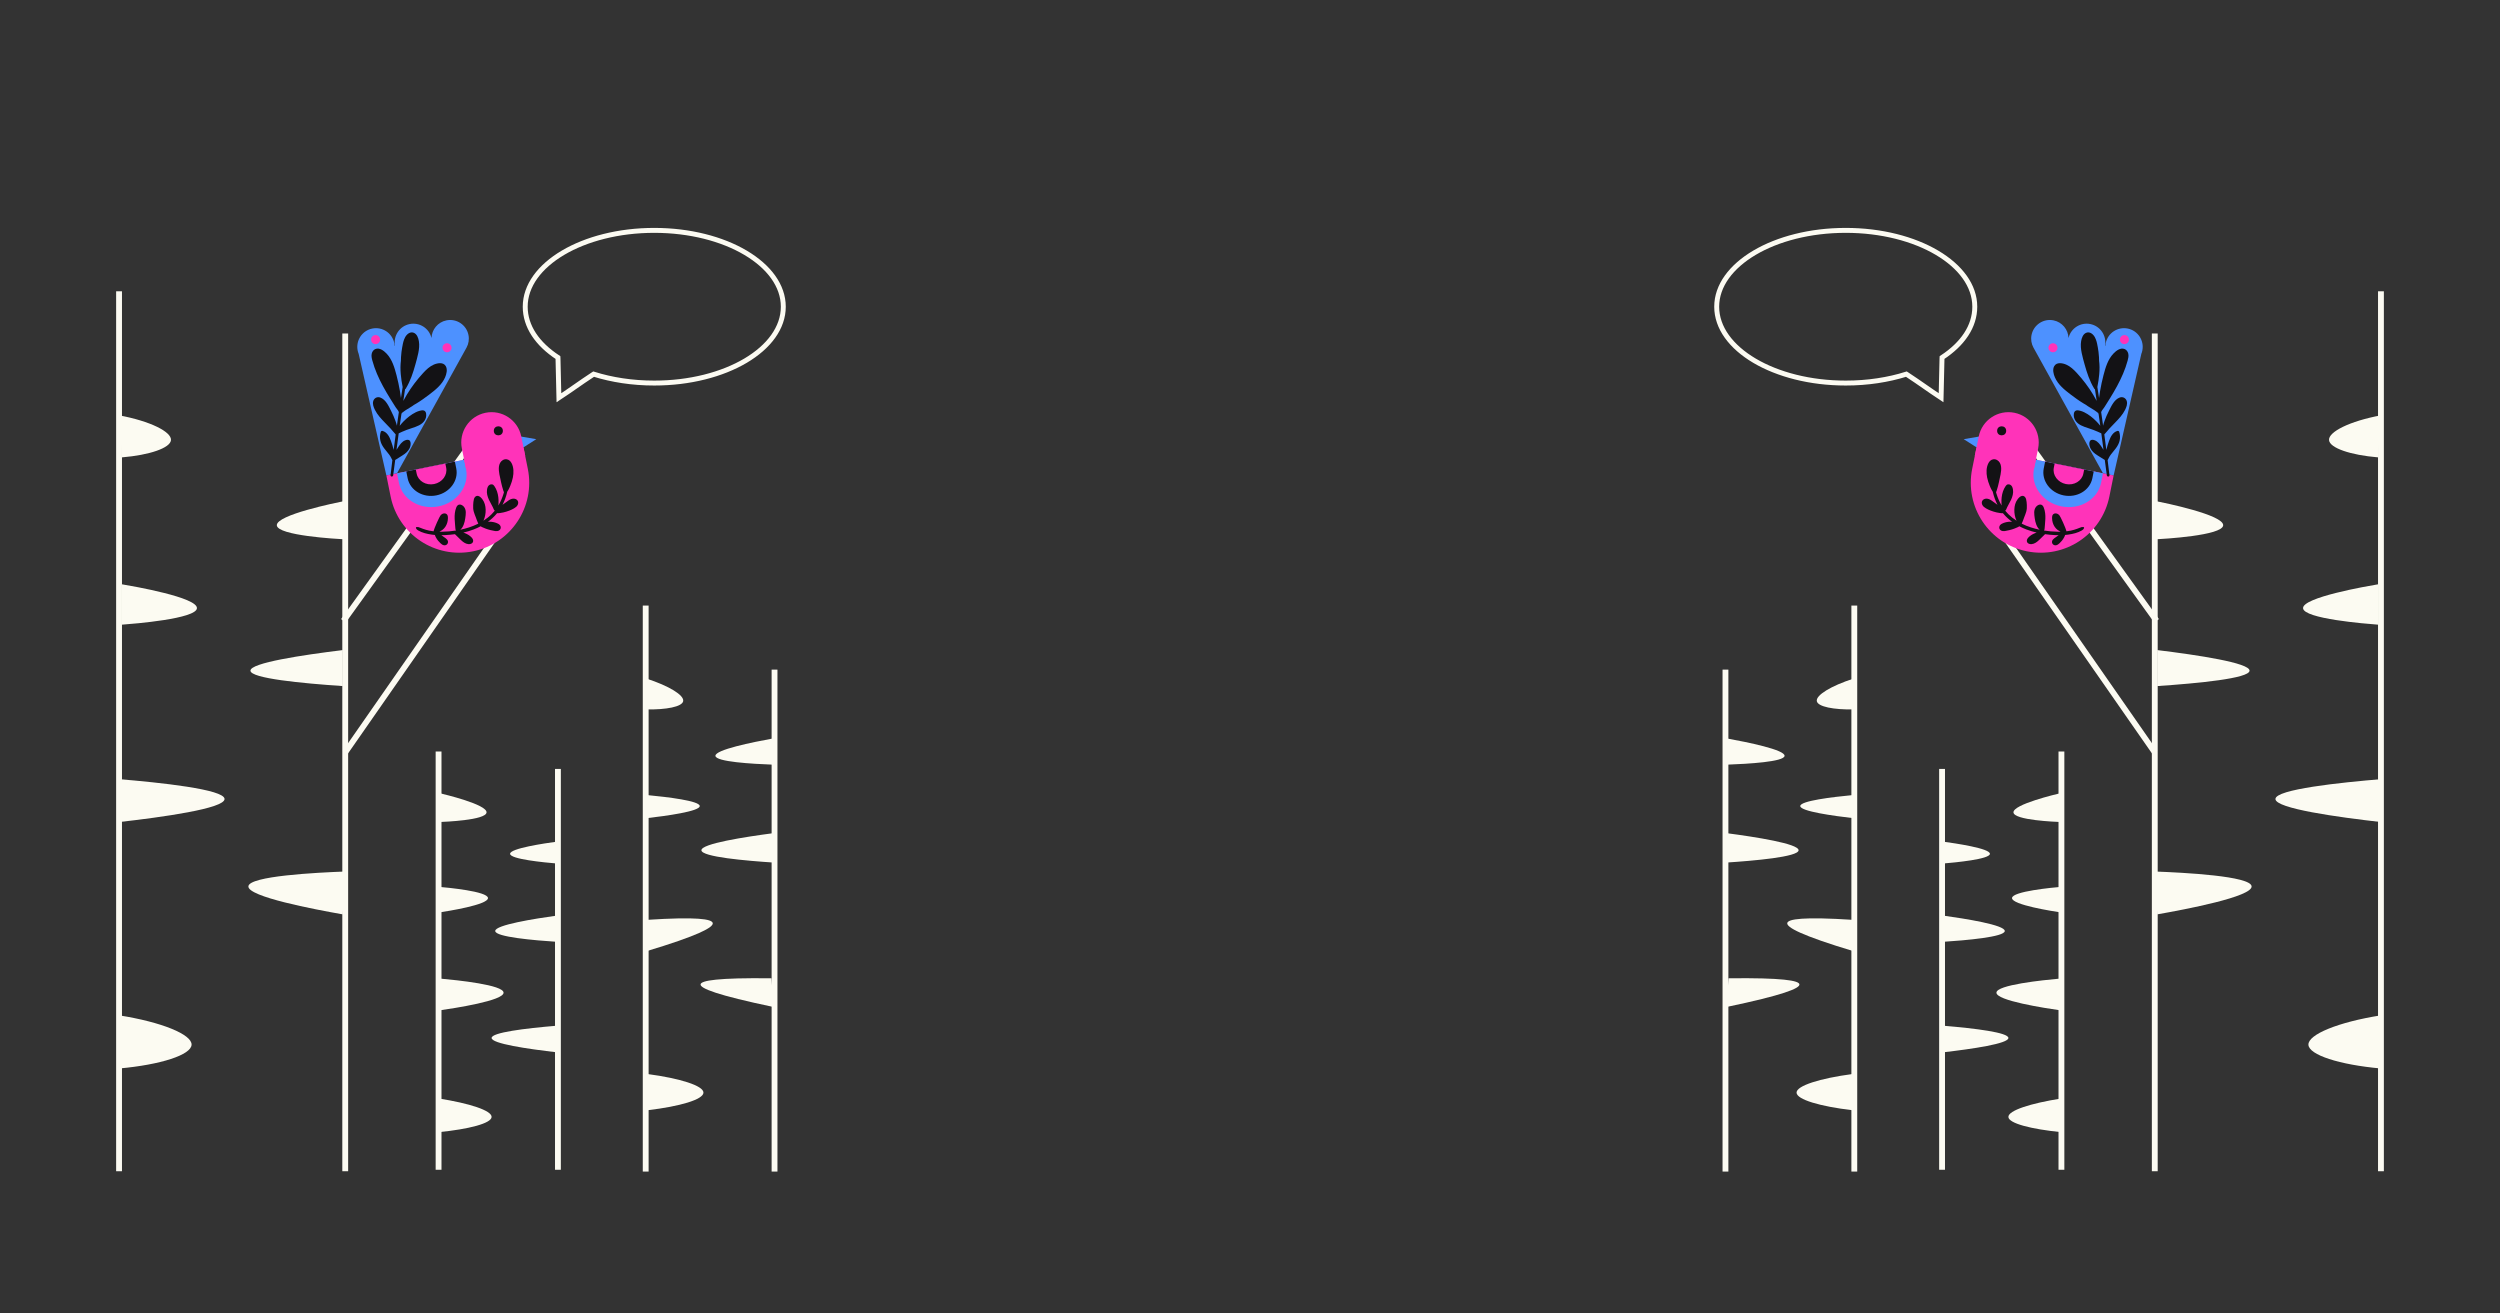 <?xml version="1.0" encoding="UTF-8"?> <svg xmlns="http://www.w3.org/2000/svg" id="_Слой_1" width="810.409mm" height="425.687mm" version="1.1" viewBox="0 0 2297.223 1206.671"><rect x="0" y="0" width="2297.223" height="1206.671" fill="#333333" stroke="none"/><path d="M711.713,615.306v461.232" fill="none" stroke="#fcfbf2" stroke-miterlimit="10" stroke-width="5.364"></path><g><path d="M593.32,556.452v520.086" fill="none" stroke="#fcfbf2" stroke-miterlimit="10" stroke-width="5.364"></path><path d="M402.998,690.546v384.335" fill="none" stroke="#fcfbf2" stroke-miterlimit="10" stroke-width="5.364"></path><path d="M512.677,706.561v368.32" fill="none" stroke="#fcfbf2" stroke-miterlimit="10" stroke-width="5.364"></path><path d="M109.398,267.664v808.571" fill="none" stroke="#fcfbf2" stroke-miterlimit="10" stroke-width="5.364"></path><path d="M317.228,306.441v769.794" fill="none" stroke="#fcfbf2" stroke-miterlimit="10" stroke-width="5.364"></path><path d="M109.398,981.822c38.286-3.424,66.286-12.503,66.644-21.836.362-9.42-27.364-20.793-66.644-27.011" fill="#fcfbf2"></path><path d="M314.956,840.203c-26.117-4.605-87.37-16.199-86.714-25.749.654-9.511,62.41-12.631,88.986-13.632" fill="#fcfbf2"></path><path d="M109.398,755.382c39.257-4.468,97.07-12.398,96.938-21.205-.134-8.881-59.128-15.091-98.452-18.347" fill="#fcfbf2"></path><path d="M314.956,630.423c-37.412-2.523-84.623-7.024-84.82-14.137-.2-7.185,47.644-14.365,84.82-18.933" fill="#fcfbf2"></path><path d="M112.048,574.003c11.341-.852,68.447-5.392,68.917-15.146.48-9.96-58.339-20.155-68.917-21.949" fill="#fcfbf2"></path><path d="M317.228,495.62c-8.327-.437-62.156-3.45-62.858-12.874-.716-9.617,54.272-20.78,62.101-22.341" fill="#fcfbf2"></path><path d="M112.048,420.266c25.399-2.114,44.544-8.648,45.061-15.904.538-7.542-18.941-17.373-47.712-22.72" fill="#fcfbf2"></path><path d="M402.998,1040.343c27.874-2.767,48.556-8.104,48.734-13.987.178-5.921-20.403-12.554-48.734-16.985" fill="#fcfbf2"></path><path d="M512.677,967.075c-28.443-3.273-61.029-8.109-60.944-13.321.081-5.026,30.514-8.753,59.29-11.186" fill="#fcfbf2"></path><path d="M401.444,928.776c17.608-2.513,61.482-9.33,61.278-16.652-.197-7.085-41.584-11.418-59.724-13.051" fill="#fcfbf2"></path><path d="M512.677,865.5c-22.185-1.45-57.413-4.514-57.615-9.991-.205-5.551,35.659-11.274,57.615-14.32" fill="#fcfbf2"></path><path d="M402.998,838.524c7.747-1.168,45.606-7.048,45.403-13.321-.2-6.189-37.34-9.62-45.403-10.324" fill="#fcfbf2"></path><path d="M512.677,793.565c-12.701-1.064-43.832-4.053-43.96-8.992-.13-4.988,31.43-9.629,43.96-11.323" fill="#fcfbf2"></path><path d="M402.998,755.377c5.688-.203,43.352-1.693,44.071-8.77.751-7.382-39.1-16.825-44.071-17.984" fill="#fcfbf2"></path><path d="M595.183,1020.141c29.524-3.448,51.154-9.803,51.211-16.139.057-6.348-21.538-13.107-51.211-17.07" fill="#fcfbf2"></path><path d="M593.786,623.492c21.063,6.766,35.006,15.374,33.985,20.795-.972,5.16-15.597,7.932-34.14,7.604" fill="#fcfbf2"></path><path d="M710.22,678.582c-18.905,3.452-53.225,10.379-52.814,15.984.4,5.448,33.441,7.356,52.814,8.069" fill="#fcfbf2"></path><path d="M594.562,730.569c19.369,1.857,48.367,5.348,48.417,10.087.051,4.865-30.421,9.045-49.659,11.256" fill="#fcfbf2"></path><path d="M710.22,765.64c-25.878,3.424-65.895,9.596-65.694,15.674.202,6.114,41.021,9.634,67.039,11.328" fill="#fcfbf2"></path><path d="M594.407,845.249c46.078-3.002,59.843-.753,60.522,2.948.707,3.855-12.411,11.291-61.608,26.071" fill="#fcfbf2"></path><path d="M708.927,898.943c-49.607-.595-64.784,2.067-65.177,5.587-.404,3.626,14.699,9.828,67.039,20.795" fill="#fcfbf2"></path><path d="M315.611,570.428c42.839-59.571,85.678-119.141,128.517-178.712" fill="none" stroke="#fcfbf2" stroke-miterlimit="10" stroke-width="5.364"></path><path d="M317.228,691.338c46.611-66.977,93.222-133.953,139.833-200.93" fill="none" stroke="#fcfbf2" stroke-miterlimit="10" stroke-width="5.364"></path><g><path d="M328.662,322.123c-1.881-9.288,4.123-18.342,13.411-20.223,9.288-1.881,18.342,4.123,20.223,13.411.16.792.259,1.582.308,2.366l.335-.044c-1.656-9.161,4.307-18.006,13.474-19.863,9.092-1.841,17.956,3.876,20.09,12.831.26-7.763,5.797-14.621,13.741-16.23,9.288-1.881,18.342,4.123,20.223,13.411.832,4.106.12,8.165-1.733,11.58l-63.928,115.576-9.777,1.98-25.467-111.8c-.382-.954-.689-1.953-.9-2.996h0Z" fill="#4d91ff"></path><polygon points="492.793 403.543 479.494 412.04 477.236 400.889 492.793 403.543" fill="#4d91ff"></polygon><path d="M481.077,411.391l3.931,19.409c7.049,34.807-15.453,68.739-50.26,75.788h0c-34.807,7.05-68.739-15.453-75.788-50.26l-3.931-19.409,126.048-25.528Z" fill="#ff33b9"></path><path d="M426.496,422.445l1.745,8.617c3.13,15.453-8.143,30.777-25.178,34.227h0c-17.035,3.45-33.382-6.28-36.512-21.733l-1.745-8.617,61.69-12.494h0Z" fill="#4d91ff"></path><path d="M417.982,424.169l1.264,6.239c2.266,11.188-5.895,22.282-18.228,24.78h0c-12.333,2.498-24.168-4.547-26.434-15.734l-1.264-6.239,44.662-9.045Z" fill="#131215"></path><path d="M409.214,425.945l.767,3.789c1.376,6.795-3.58,13.533-11.071,15.05h0c-7.49,1.517-14.678-2.761-16.054-9.556l-.767-3.789,27.125-5.494h0Z" fill="#ff33b9"></path><path d="M446.166,379.292h0c15.072-3.053,29.765,6.691,32.817,21.763l3.634,17.942-54.581,11.054-3.634-17.942c-3.053-15.072,6.691-29.765,21.763-32.817Z" fill="#ff33b9"></path><path d="M382.952,484.274c.459 0.0.943-.056,1.388.045.515.116,1.031.32,1.512.52.919.383,1.847.742,2.788,1.078,1.86.663,3.746,1.231,5.698,1.643,1.341.283,2.701.493,4.072.651.057-.241.123-.483.181-.726.196-.815.51-1.604.823-2.389.642-1.61,1.315-3.21,2.019-4.799.686-1.548,1.42-3.08,2.175-4.602.657-1.322,1.386-2.69,2.807-3.45,1.221-.653,2.851-.707,3.946.106,1.29.958,1.254,2.733,1.219,4.162-.063,2.611-.845,5.264-2.347,7.525-.729,1.097-1.674,2.122-2.764,2.929-.844.625-1.817,1.071-2.716,1.599.912.02,1.823.025,2.733.013,4.168-.058,8.37-.415,12.522-1.081-.528-.731-.546-1.64-.611-2.499-.069-.925-.152-1.848-.234-2.771-.161-1.819-.316-3.639-.384-5.466-.13-3.473.137-7.028,1.454-10.355.306-.772.685-1.566,1.37-2.126.941-.769,2.214-.83,3.293-.392,1.755.712,2.967,2.181,3.58,3.836.69,1.862.623,3.857.403,5.817-.215,1.913-.472,3.823-.915,5.71-.468,1.996-1.174,3.922-2.333,5.689-.434.662-1.024,1.273-1.641,1.818,2.739-.577,5.444-1.289,8.092-2.148,2.896-.939,5.722-2.084,8.421-3.442-.906-1.782-1.493-3.76-2.206-5.62-.696-1.815-1.469-3.624-1.983-5.498-.536-1.953-.62-4.009-.509-6.033.1-1.806.221-3.73.701-5.5.451-1.667,1.912-3.254,3.923-2.806,1.627.362,2.97,1.885,3.877,3.102,2.043,2.746,2.856,6.054,2.968,9.399.114,3.404-.532,7.034-2.015,10.245,2.734-1.754,5.282-3.759,7.568-6.037,1.021-1.017,1.972-2.084,2.862-3.192-.332-.205-.615-.514-.803-.845-.415-.733-.661-1.589-1.033-2.348-.378-.771-.783-1.531-1.194-2.287-.814-1.501-1.658-2.991-2.368-4.541-1.335-2.914-2.287-6.165-1.738-9.401.265-1.561.756-3.378,2.305-4.297.69-.41,1.516-.589,2.309-.447.992.177,1.583.805,2.101,1.552,2.111,3.047,3.227,6.645,3.655,10.264.215,1.817.265,3.649.185,5.483-.03.703-.06,1.415-.13,2.124,2.011-3.366,3.555-6.971,4.683-10.649.161-.524.309-1.051.452-1.578-.322-.583-.52-1.269-.724-1.894-.382-1.173-.733-2.365-1.053-3.556-.65-2.421-1.115-4.896-1.655-7.343-.52-2.36-1.091-4.724-1.254-7.144-.157-2.329-.069-4.797,1.108-6.954,1.097-2.011,3.424-3.671,5.93-3.362,2.182.268,3.686,1.767,4.607,3.513,2.088,3.957,2.081,8.944,1.211,13.264-.524,2.603-1.363,5.145-2.386,7.629-.511,1.242-1.048,2.47-1.705,3.656-.323.582-.681,1.144-1.05,1.7-.951,4.154-2.378,8.247-4.359,12.102.535-.396,1.063-.801,1.602-1.192,1.376-1,2.726-2.053,4.159-2.981,1.329-.861,2.783-1.52,4.413-1.512,1.466.008,2.897.629,3.668,1.781.794,1.186.718,2.748.069,4.015-.696,1.359-1.94,2.307-3.286,3.098-1.386.815-2.872,1.505-4.379,2.092-1.754.683-3.565,1.247-5.405,1.663-.947.214-1.903.389-2.864.525-.98.138-2.005.306-2.986.192-.217.267-.434.535-.659.797-2.281,2.661-4.896,5.027-7.751,7.11.429-.05.863-.087,1.308-.091,2.732-.024,5.786.644,8.13,1.894,1.159.618,2.084,1.619,2.319,2.874.235,1.261-.322,2.549-1.508,3.269-1.091.662-2.469.717-3.7.546-1.405-.196-2.798-.506-4.161-.858-1.476-.38-2.942-.8-4.359-1.331-.766-.287-1.518-.606-2.262-.937-.722-.321-1.555-.617-2.177-1.083-.073-.055-.14-.115-.203-.178-2.134,1.122-4.347,2.118-6.616,2.979-3.055,1.159-6.187,2.101-9.366,2.852.565.166,1.12.356,1.662.575,2.246.906,4.448,2.247,6.025,3.994.787.872,1.4,1.982,1.357,3.164-.05,1.393-1.226,2.454-2.653,2.747-2.569.527-5.059-.729-6.907-2.19-1.157-.915-2.189-1.945-3.235-2.965-1.274-1.241-2.548-2.482-3.809-3.734-.05-.049-.085-.1-.124-.151-2.948.419-5.915.698-8.88.848-1.218.062-2.438.095-3.657.102.464.302.925.609,1.374.929.936.668,1.899,1.313,2.799,2.021.88.693,1.671,1.53,1.902,2.621.467,2.198-1.519,4.239-3.951,3.619-1.155-.294-2.072-1.064-2.908-1.81-.791-.705-1.515-1.474-2.166-2.293-.761-.958-1.445-1.972-2.011-3.043-.375-.709-.788-1.474-.956-2.268-1.043-.09-2.083-.208-3.117-.359-4.24-.618-8.568-1.649-12.203-3.761-.446-.259-.917-.591-1.287-.938-.371-.349-.555-.825-.764-1.269-.216-.462.144-.956.692-.956l0-0Z" fill="#131215"></path><path d="M351.621,395.982c4.167,1.208,6.252,5.419,7.633,9.186.936,2.552,1.73,5.151,2.359,7.796.037.158.075.318.113.477.613-4.751,1.236-9.501,1.879-14.248-1.669-1.749-3.142-3.671-4.764-5.469-1.666-1.848-3.428-3.606-5.167-5.384-3.445-3.521-6.875-7.204-9.113-11.641-1.229-2.436-2.405-5.369-1.604-8.115.828-2.841,3.694-4.335,6.47-3.303,5.086,1.89,7.656,7.786,9.927,12.274,1.53,3.026,2.931,6.124,4.065,9.322.497,1.401.956,2.828,1.291,4.28.1-.717.195-1.434.295-2.15.484-3.458.987-6.913,1.493-10.368-.283-.536-.558-1.077-.83-1.62-.058-.051-.116-.097-.17-.16-1.428-1.661-2.527-3.599-3.703-5.445-1.153-1.812-2.298-3.63-3.425-5.458-2.252-3.653-4.436-7.349-6.477-11.125-4.037-7.47-7.516-15.309-9.75-23.518-.558-2.05-1.043-4.164-.582-6.282.394-1.81,1.544-3.539,3.292-4.279,3.845-1.627,7.858,1.527,10.368,4.16,5.122,5.375,7.295,12.838,9.121,19.843,1.259,4.829,2.308,9.706,3.153,14.624.363,2.111.681,4.223.928,6.348.516-3.376,1.035-6.751,1.564-10.125-.796-3.887-1.389-7.817-1.729-11.771-.184-2.144-.303-4.294-.271-6.446.016-1.058.04-2.117.123-3.172.069-.864.2-1.738.272-2.606-.013-1.137.036-2.275.098-3.41.178-3.246.612-6.436,1.184-9.634.021-.116.059-.217.104-.312.434-2.886,1.133-5.811,2.507-8.364,1.47-2.733,4.471-5.371,7.777-4.167,3.084,1.124,4.326,4.756,4.833,7.698.632,3.664.217,7.38-.521,10.993-.727,3.56-1.723,7.071-2.694,10.57-2.126,7.665-4.652,15.272-8.805,22.105-.168.277-.401.458-.66.557-.251,1.668-.506,3.336-.755,5.004-.287,1.928-.57,3.857-.855,5.786.08-.155.161-.311.241-.465.975-1.865,2.011-3.699,3.104-5.496,2.14-3.518,4.453-6.923,6.936-10.208,2.506-3.314,5.178-6.504,7.991-9.561,2.791-3.034,5.924-6.017,9.759-7.676,3.417-1.478,8.753-2.47,10.982,1.407,1.758,3.056.694,7.303-.619,10.325-2.89,6.649-8.739,11.386-14.369,15.663-3.868,2.939-7.807,5.807-11.972,8.314-.722.434-1.453.853-2.189,1.262-1.119.907-2.403,1.663-3.623,2.405-1.344.817-2.702,1.613-4.019,2.473-.674.44-1.329.905-1.974,1.386-.557.416-1.082.964-1.718,1.253.072.359-.052.645-.27.834-.524,3.627-1.038,7.256-1.546,10.885,1.072-1.38,2.236-2.689,3.457-3.939,3.259-3.337,7.073-6.409,11.276-8.473,1.182-.581,2.429-1.063,3.708-1.383,1.135-.284,2.554-.601,3.704-.238,2.376.751,2.448,4.134,2.012,6.13-1.031,4.718-5.353,7.376-9.595,8.86-2.74.959-5.503,1.809-8.217,2.844-1.393.531-2.772,1.099-4.134,1.703-.659.292-1.315.593-1.966.903-.39.185-.79.399-1.204.551-.539,3.954-1.068,7.909-1.576,11.868-.142,1.104-.283,2.208-.424,3.312.511-.835,1.034-1.664,1.57-2.484,1.647-2.518,3.604-5.274,6.548-6.348,1.365-.498,3.15-.816,4.158.505.923,1.21.797,3.214.506,4.617-.633,3.05-2.77,5.566-5.224,7.378-1.551,1.145-3.21,2.14-4.841,3.164l-2.505,1.573c-.475.298-.926.618-1.402.869-.611,4.726-1.232,9.451-1.886,14.171-.211,1.526-2.595,1.391-2.412-.167.542-4.617,1.106-9.233,1.679-13.847-.095-.152-.185-.316-.289-.493-.324-.554-.559-1.133-.847-1.708-.514-1.028-1.138-1.991-1.823-2.911-1.462-1.964-3.125-3.769-4.578-5.741-1.549-2.103-2.833-4.354-3.441-6.916-.643-2.711-.494-5.549.325-8.204.225-.729,1.042-1.052,1.735-.851h0Z" fill="#131215"></path><path d="M341.051,312.887c-.456-2.249.998-4.442,3.248-4.897s4.442.999,4.897,3.248-.999,4.442-3.248,4.897-4.442-.999-4.897-3.248h0Z" fill="#ff33b9"></path><path d="M406.697,320.38c-.456-2.249.999-4.442,3.248-4.897,2.249-.456,4.442.999,4.897,3.248s-.998,4.442-3.248,4.897-4.442-.999-4.897-3.248h0Z" fill="#ff33b9"></path><circle cx="457.922" cy="395.876" r="4.159" fill="#131215"></circle></g><path d="M544.188,344.634c-11.095,7.275-19.51,13.565-30.605,20.839-.285-12.142-.569-24.285-.854-36.427l-.034-.514c-18.99-12.439-30.078-28.611-30.078-46.693,0-38.744,53.088-70.153,118.575-70.153s118.575,31.409,118.575,70.153-53.088,70.153-118.575,70.153c-20.138,0-39.103-2.97-55.712-8.21l-1.292.851h0Z" fill="none" stroke="#fcfbf2" stroke-miterlimit="10" stroke-width="4.531"></path></g><path d="M1585.511,615.306v461.232" fill="none" stroke="#fcfbf2" stroke-miterlimit="10" stroke-width="5.364"></path><g><path d="M1703.903,556.452v520.086" fill="none" stroke="#fcfbf2" stroke-miterlimit="10" stroke-width="5.364"></path><path d="M1894.226,690.546v384.335" fill="none" stroke="#fcfbf2" stroke-miterlimit="10" stroke-width="5.364"></path><path d="M1784.547,706.561v368.32" fill="none" stroke="#fcfbf2" stroke-miterlimit="10" stroke-width="5.364"></path><path d="M2187.826,267.664v808.571" fill="none" stroke="#fcfbf2" stroke-miterlimit="10" stroke-width="5.364"></path><path d="M1979.996,306.441v769.794" fill="none" stroke="#fcfbf2" stroke-miterlimit="10" stroke-width="5.364"></path><path d="M2187.826,981.822c-38.286-3.424-66.286-12.503-66.644-21.836-.362-9.42,27.364-20.793,66.644-27.011" fill="#fcfbf2"></path><path d="M1982.268,840.203c26.117-4.605,87.37-16.199,86.714-25.749-.654-9.511-62.41-12.631-88.986-13.632" fill="#fcfbf2"></path><path d="M2187.826,755.382c-39.257-4.468-97.07-12.398-96.938-21.205.134-8.881,59.128-15.091,98.452-18.347" fill="#fcfbf2"></path><path d="M1982.268,630.423c37.412-2.523,84.623-7.024,84.821-14.137.2-7.185-47.644-14.365-84.821-18.933" fill="#fcfbf2"></path><path d="M2185.175,574.003c-11.341-.852-68.447-5.392-68.917-15.146-.48-9.96,58.339-20.155,68.917-21.949" fill="#fcfbf2"></path><path d="M1979.996,495.62c8.327-.437,62.156-3.45,62.858-12.874.716-9.617-54.272-20.78-62.101-22.341" fill="#fcfbf2"></path><path d="M2185.175,420.266c-25.399-2.114-44.544-8.648-45.061-15.904-.538-7.542,18.941-17.373,47.711-22.72" fill="#fcfbf2"></path><path d="M1894.226,1040.343c-27.874-2.767-48.556-8.104-48.734-13.987-.178-5.921,20.403-12.554,48.734-16.985" fill="#fcfbf2"></path><path d="M1784.547,967.075c28.443-3.273,61.028-8.109,60.944-13.321-.081-5.026-30.514-8.753-59.29-11.186" fill="#fcfbf2"></path><path d="M1895.78,928.776c-17.608-2.513-61.482-9.33-61.278-16.652.197-7.085,41.584-11.418,59.724-13.051" fill="#fcfbf2"></path><path d="M1784.547,865.5c22.185-1.45,57.413-4.514,57.615-9.991.205-5.551-35.659-11.274-57.615-14.32" fill="#fcfbf2"></path><path d="M1894.226,838.524c-7.747-1.168-45.606-7.048-45.403-13.321.2-6.189,37.34-9.62,45.403-10.324" fill="#fcfbf2"></path><path d="M1784.547,793.565c12.701-1.064,43.832-4.053,43.96-8.992.13-4.988-31.43-9.629-43.96-11.323" fill="#fcfbf2"></path><path d="M1894.226,755.377c-5.688-.203-43.352-1.693-44.071-8.77-.751-7.382,39.1-16.825,44.071-17.984" fill="#fcfbf2"></path><path d="M1702.041,1020.141c-29.524-3.448-51.154-9.803-51.211-16.139-.057-6.348,21.538-13.107,51.211-17.07" fill="#fcfbf2"></path><path d="M1703.438,623.492c-21.063,6.766-35.006,15.374-33.985,20.795.972,5.16,15.597,7.932,34.14,7.604" fill="#fcfbf2"></path><path d="M1587.003,678.582c18.904,3.452,53.225,10.379,52.814,15.984-.4,5.448-33.441,7.356-52.814,8.069" fill="#fcfbf2"></path><path d="M1702.662,730.569c-19.369,1.857-48.367,5.348-48.417,10.087-.051,4.865,30.421,9.045,49.659,11.256" fill="#fcfbf2"></path><path d="M1587.003,765.64c25.878,3.424,65.895,9.596,65.694,15.674-.202,6.114-41.021,9.634-67.039,11.328" fill="#fcfbf2"></path><path d="M1702.817,845.249c-46.078-3.002-59.843-.753-60.522,2.948-.707,3.855,12.411,11.291,61.608,26.071" fill="#fcfbf2"></path><path d="M1588.296,898.943c49.607-.595,64.784,2.067,65.177,5.587.404,3.626-14.699,9.828-67.039,20.795" fill="#fcfbf2"></path><path d="M1981.612,570.428c-42.839-59.571-85.678-119.141-128.517-178.712" fill="none" stroke="#fcfbf2" stroke-miterlimit="10" stroke-width="5.364"></path><path d="M1979.996,691.338c-46.611-66.977-93.222-133.953-139.833-200.93" fill="none" stroke="#fcfbf2" stroke-miterlimit="10" stroke-width="5.364"></path><g><path d="M1968.562,322.123c1.881-9.288-4.123-18.342-13.411-20.223-9.288-1.881-18.342,4.123-20.223,13.411-.16.792-.259,1.582-.308,2.366l-.335-.044c1.656-9.161-4.307-18.006-13.474-19.863-9.092-1.841-17.956,3.876-20.09,12.831-.26-7.763-5.797-14.621-13.741-16.23-9.288-1.881-18.342,4.123-20.223,13.411-.832,4.106-.12,8.165,1.733,11.58l63.928,115.576,9.777,1.98,25.467-111.8c.382-.954.689-1.953.9-2.996h-0Z" fill="#4d91ff"></path><polygon points="1804.43 403.543 1817.729 412.04 1819.987 400.889 1804.43 403.543" fill="#4d91ff"></polygon><path d="M1816.147,411.391l-3.931,19.409c-7.049,34.807,15.453,68.739,50.26,75.788h0c34.807,7.05,68.739-15.453,75.788-50.26l3.931-19.409-126.048-25.528Z" fill="#ff33b9"></path><path d="M1870.727,422.445l-1.745,8.617c-3.13,15.453,8.143,30.777,25.178,34.227h0c17.035,3.45,33.382-6.28,36.512-21.733l1.745-8.617-61.69-12.494h0Z" fill="#4d91ff"></path><path d="M1879.242,424.169l-1.264,6.239c-2.266,11.188,5.895,22.282,18.228,24.78h0c12.333,2.498,24.168-4.547,26.434-15.734l1.264-6.239-44.662-9.045Z" fill="#131215"></path><path d="M1888.01,425.945l-.767,3.789c-1.376,6.795,3.58,13.533,11.071,15.05h0c7.49,1.517,14.678-2.761,16.054-9.556l.767-3.789-27.125-5.494h0Z" fill="#ff33b9"></path><path d="M1851.057,379.292h0c-15.072-3.053-29.765,6.691-32.817,21.763l-3.634,17.942,54.581,11.054,3.634-17.942c3.053-15.072-6.691-29.765-21.763-32.817Z" fill="#ff33b9"></path><path d="M1914.271,484.274c-.459 0-.943-.056-1.388.045-.515.116-1.031.32-1.512.52-.919.383-1.847.742-2.788,1.078-1.86.663-3.746,1.231-5.698,1.643-1.341.283-2.701.493-4.072.651-.057-.241-.123-.483-.181-.726-.196-.815-.51-1.604-.823-2.389-.642-1.61-1.315-3.21-2.019-4.799-.686-1.548-1.42-3.08-2.175-4.602-.657-1.322-1.386-2.69-2.807-3.45-1.221-.653-2.851-.707-3.946.106-1.29.958-1.254,2.733-1.219,4.162.063,2.611.845,5.264,2.347,7.525.729,1.097,1.674,2.122,2.764,2.929.844.625,1.817,1.071,2.716,1.599-.912.02-1.823.025-2.733.013-4.168-.058-8.37-.415-12.522-1.081.528-.731.546-1.64.611-2.499.069-.925.152-1.848.234-2.771.161-1.819.316-3.639.384-5.466.13-3.473-.137-7.028-1.454-10.355-.305-.772-.685-1.566-1.37-2.126-.941-.769-2.214-.83-3.293-.392-1.755.712-2.967,2.181-3.58,3.836-.69,1.862-.623,3.857-.403,5.817.215,1.913.472,3.823.915,5.71.468,1.996,1.174,3.922,2.333,5.689.434.662,1.024,1.273,1.641,1.818-2.739-.577-5.444-1.289-8.092-2.148-2.896-.939-5.722-2.084-8.421-3.442.906-1.782,1.493-3.76,2.206-5.62.696-1.815,1.469-3.624,1.983-5.498.536-1.953.62-4.009.509-6.033-.1-1.806-.221-3.73-.7-5.5-.451-1.667-1.912-3.254-3.923-2.806-1.627.362-2.97,1.885-3.877,3.102-2.043,2.746-2.856,6.054-2.968,9.399-.114,3.404.532,7.034,2.015,10.245-2.734-1.754-5.282-3.759-7.568-6.037-1.021-1.017-1.972-2.084-2.862-3.192.332-.205.615-.514.803-.845.415-.733.661-1.589,1.033-2.348.378-.771.783-1.531,1.194-2.287.814-1.501,1.658-2.991,2.368-4.541,1.335-2.914,2.287-6.165,1.738-9.401-.265-1.561-.756-3.378-2.305-4.297-.69-.41-1.516-.589-2.309-.447-.992.177-1.583.805-2.101,1.552-2.111,3.047-3.227,6.645-3.655,10.264-.215,1.817-.265,3.649-.185,5.483.03.703.06,1.415.13,2.124-2.011-3.366-3.555-6.971-4.683-10.649-.161-.524-.309-1.051-.452-1.578.322-.583.52-1.269.724-1.894.382-1.173.733-2.365,1.053-3.556.65-2.421,1.115-4.896,1.655-7.343.52-2.36,1.091-4.724,1.254-7.144.157-2.329.069-4.797-1.108-6.954-1.097-2.011-3.424-3.671-5.93-3.362-2.182.268-3.686,1.767-4.607,3.513-2.088,3.957-2.081,8.944-1.211,13.264.524,2.603,1.363,5.145,2.386,7.629.511,1.242,1.048,2.47,1.705,3.656.323.582.68,1.144,1.05,1.7.951,4.154,2.378,8.247,4.359,12.102-.535-.396-1.063-.801-1.602-1.192-1.376-1-2.726-2.053-4.159-2.981-1.329-.861-2.783-1.52-4.413-1.512-1.466.008-2.897.629-3.668,1.781-.794,1.186-.718,2.748-.069,4.015.696,1.359,1.94,2.307,3.286,3.098,1.386.815,2.872,1.505,4.379,2.092,1.754.683,3.565,1.247,5.405,1.663.947.214,1.903.389,2.864.525.98.138,2.005.306,2.986.192.217.267.434.535.659.797,2.281,2.661,4.896,5.027,7.751,7.11-.429-.05-.863-.087-1.308-.091-2.732-.024-5.786.644-8.13,1.894-1.159.618-2.084,1.619-2.319,2.874-.235,1.261.322,2.549,1.508,3.269,1.091.662,2.469.717,3.7.546,1.405-.196,2.798-.506,4.161-.858,1.476-.38,2.942-.8,4.359-1.331.766-.287,1.518-.606,2.262-.937.722-.321,1.555-.617,2.177-1.083.073-.055.14-.115.203-.178,2.134,1.122,4.347,2.118,6.616,2.979,3.055,1.159,6.187,2.101,9.366,2.852-.565.166-1.12.356-1.662.575-2.246.906-4.448,2.247-6.025,3.994-.787.872-1.4,1.982-1.357,3.164.05,1.393,1.226,2.454,2.653,2.747,2.569.527,5.059-.729,6.907-2.19,1.157-.915,2.189-1.945,3.235-2.965,1.274-1.241,2.548-2.482,3.809-3.734.05-.049.085-.1.124-.151,2.948.419,5.915.698,8.88.848,1.218.062,2.438.095,3.657.102-.464.302-.925.609-1.374.929-.936.668-1.899,1.313-2.799,2.021-.88.693-1.671,1.53-1.902,2.621-.467,2.198,1.519,4.239,3.951,3.619,1.155-.294,2.072-1.064,2.908-1.81.791-.705,1.515-1.474,2.166-2.293.761-.958,1.445-1.972,2.011-3.043.375-.709.788-1.474.956-2.268,1.044-.09,2.083-.208,3.117-.359,4.24-.618,8.568-1.649,12.203-3.761.446-.259.917-.591,1.287-.938.371-.349.555-.825.764-1.269.217-.462-.144-.956-.692-.956l-.001-0Z" fill="#131215"></path><path d="M1945.602,395.982c-4.167,1.208-6.252,5.419-7.633,9.186-.936,2.552-1.73,5.151-2.359,7.796-.037.158-.075.318-.113.477-.613-4.751-1.236-9.501-1.879-14.248,1.669-1.749,3.142-3.671,4.763-5.469,1.666-1.848,3.428-3.606,5.167-5.384,3.445-3.521,6.875-7.204,9.113-11.641,1.229-2.436,2.405-5.369,1.604-8.115-.828-2.841-3.694-4.335-6.471-3.303-5.086,1.89-7.656,7.786-9.927,12.274-1.53,3.026-2.931,6.124-4.065,9.322-.497,1.401-.956,2.828-1.291,4.28-.1-.717-.195-1.434-.295-2.15-.484-3.458-.987-6.913-1.493-10.368.283-.536.558-1.077.83-1.62.058-.051.116-.097.17-.16,1.428-1.661,2.527-3.599,3.703-5.445,1.153-1.812,2.298-3.63,3.425-5.458,2.252-3.653,4.436-7.349,6.477-11.125,4.037-7.47,7.516-15.309,9.75-23.518.558-2.05,1.043-4.164.582-6.282-.394-1.81-1.544-3.539-3.292-4.279-3.845-1.627-7.858,1.527-10.368,4.16-5.122,5.375-7.295,12.838-9.121,19.843-1.259,4.829-2.308,9.706-3.153,14.624-.363,2.111-.681,4.223-.928,6.348-.516-3.376-1.035-6.751-1.564-10.125.796-3.887,1.389-7.817,1.729-11.771.184-2.144.303-4.294.271-6.446-.016-1.058-.04-2.117-.123-3.172-.069-.864-.2-1.738-.272-2.606.013-1.137-.036-2.275-.098-3.41-.178-3.246-.612-6.436-1.184-9.634-.021-.116-.059-.217-.104-.312-.434-2.886-1.133-5.811-2.507-8.364-1.47-2.733-4.471-5.371-7.777-4.167-3.084,1.124-4.326,4.756-4.833,7.698-.632,3.664-.217,7.38.521,10.993.727,3.56,1.723,7.071,2.694,10.57,2.126,7.665,4.652,15.272,8.805,22.105.168.277.401.458.66.557.251,1.668.506,3.336.755,5.004.287,1.928.57,3.857.855,5.786-.08-.155-.161-.311-.241-.465-.975-1.865-2.011-3.699-3.104-5.496-2.14-3.518-4.453-6.923-6.936-10.208-2.506-3.314-5.178-6.504-7.991-9.561-2.791-3.034-5.924-6.017-9.758-7.676-3.417-1.478-8.753-2.47-10.982,1.407-1.757,3.056-.695,7.303.619,10.325,2.89,6.649,8.739,11.386,14.369,15.663,3.868,2.939,7.807,5.807,11.972,8.314.722.434,1.453.853,2.189,1.262,1.119.907,2.403,1.663,3.623,2.405,1.344.817,2.702,1.613,4.019,2.473.674.44,1.329.905,1.974,1.386.557.416,1.082.964,1.718,1.253-.072.359.052.645.27.834.524,3.627,1.038,7.256,1.546,10.885-1.072-1.38-2.236-2.689-3.457-3.939-3.259-3.337-7.073-6.409-11.276-8.473-1.182-.581-2.429-1.063-3.708-1.383-1.135-.284-2.554-.601-3.704-.238-2.376.751-2.448,4.134-2.012,6.13,1.031,4.718,5.353,7.376,9.595,8.86,2.74.959,5.503,1.809,8.217,2.844,1.393.531,2.772,1.099,4.134,1.703.659.292,1.315.593,1.967.903.39.185.79.399,1.204.551.539,3.954,1.068,7.909,1.576,11.868.142,1.104.283,2.208.424,3.312-.511-.835-1.034-1.664-1.57-2.484-1.647-2.518-3.604-5.274-6.548-6.348-1.365-.498-3.15-.816-4.158.505-.923,1.21-.797,3.214-.506,4.617.633,3.05,2.77,5.566,5.224,7.378,1.551,1.145,3.21,2.14,4.841,3.164l2.505,1.573c.475.298.926.618,1.402.869.611,4.726,1.232,9.451,1.886,14.171.211,1.526,2.595,1.391,2.412-.167-.542-4.617-1.106-9.233-1.679-13.847.095-.152.185-.316.289-.493.324-.554.559-1.133.847-1.708.514-1.028,1.138-1.991,1.823-2.911,1.462-1.964,3.125-3.769,4.578-5.741,1.549-2.103,2.833-4.354,3.441-6.916.643-2.711.494-5.549-.325-8.204-.225-.729-1.042-1.052-1.735-.851h0Z" fill="#131215"></path><path d="M1956.172,312.887c.455-2.249-.998-4.442-3.248-4.897-2.249-.456-4.442.999-4.897,3.248s.999,4.442,3.248,4.897,4.442-.999,4.897-3.248Z" fill="#ff33b9"></path><path d="M1890.527,320.38c.455-2.249-.999-4.442-3.248-4.897s-4.442.999-4.897,3.248.998,4.442,3.248,4.897,4.442-.999,4.897-3.248h-0Z" fill="#ff33b9"></path><circle cx="1839.301" cy="395.876" r="4.159" fill="#131215"></circle></g><path d="M1753.036,344.634c11.095,7.275,19.51,13.565,30.605,20.839.284-12.142.569-24.285.854-36.427l.034-.514c18.99-12.439,30.078-28.611,30.078-46.693,0-38.744-53.088-70.153-118.575-70.153s-118.575,31.409-118.575,70.153,53.088,70.153,118.575,70.153c20.138,0,39.103-2.97,55.712-8.21l1.292.851h-0Z" fill="none" stroke="#fcfbf2" stroke-miterlimit="10" stroke-width="4.531"></path></g></svg> 
